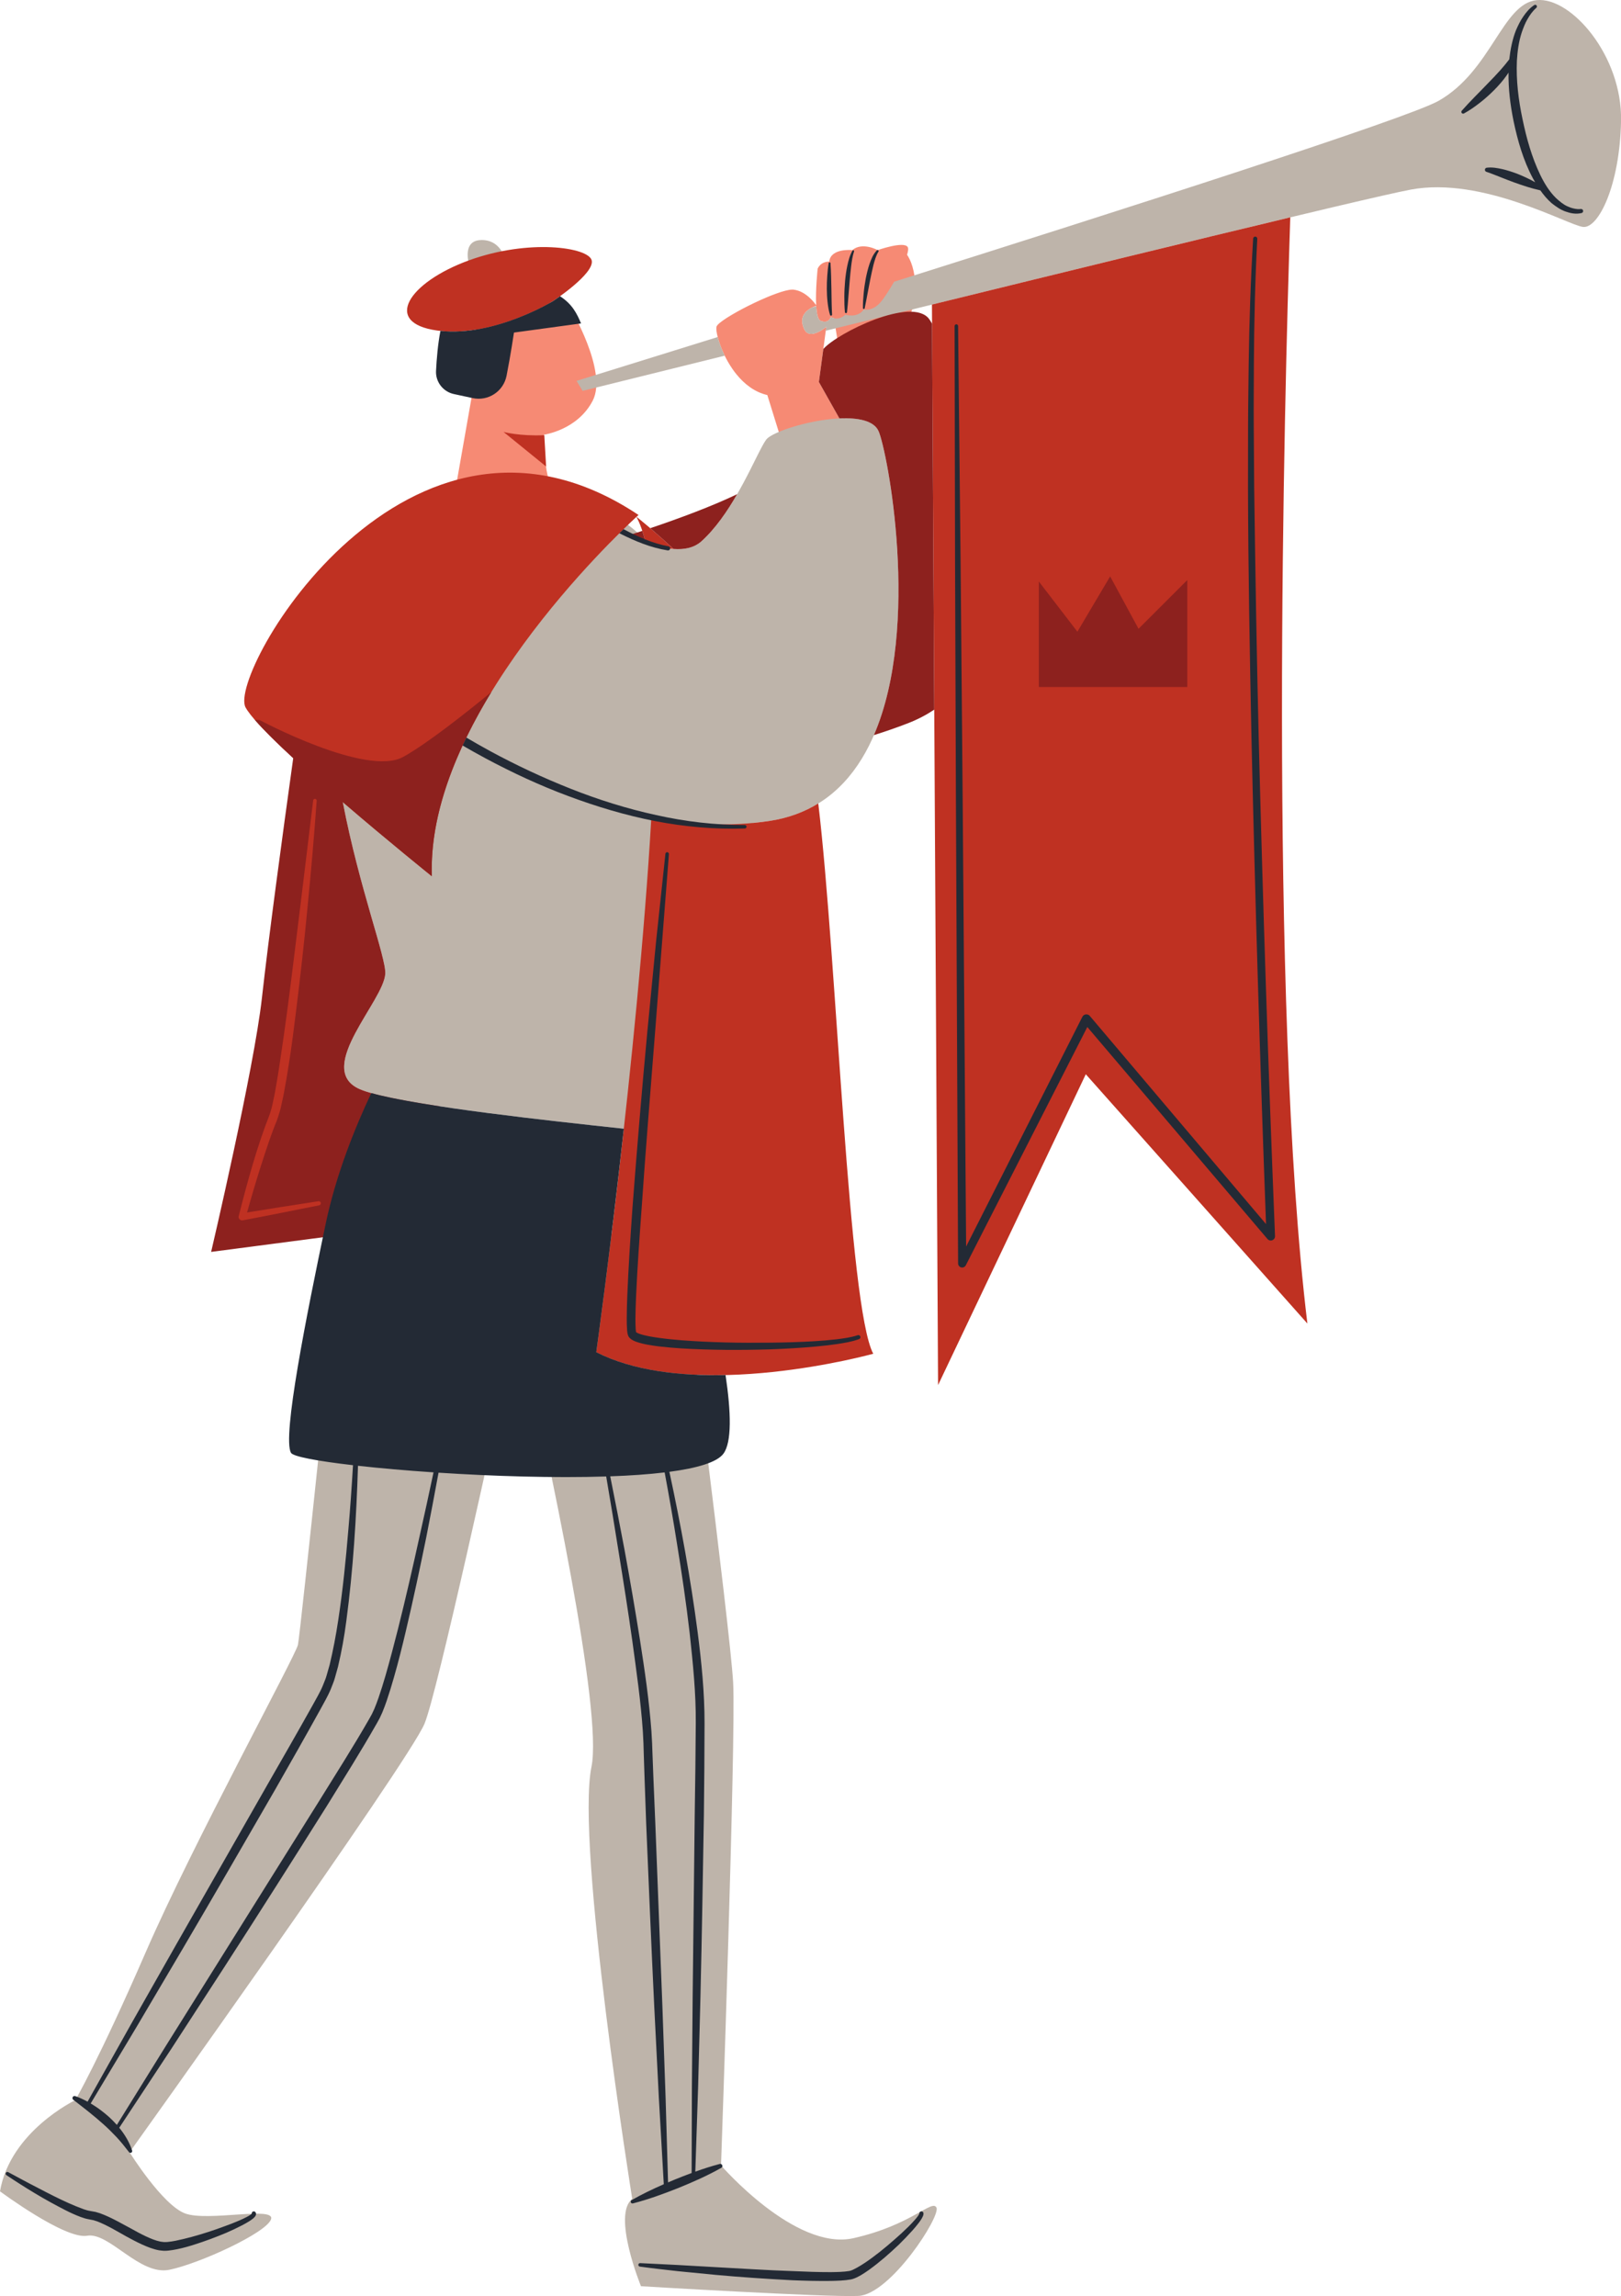 <?xml version="1.0" encoding="UTF-8"?><svg xmlns="http://www.w3.org/2000/svg" xmlns:xlink="http://www.w3.org/1999/xlink" height="500.0" preserveAspectRatio="xMidYMid meet" version="1.0" viewBox="0.0 0.0 353.0 500.0" width="353.0" zoomAndPan="magnify"><defs><clipPath id="a"><path d="M 0 0 L 353.02 0 L 353.02 500 L 0 500 Z M 0 0"/></clipPath></defs><g><g id="change1_1"><path d="M 175.141 68.383 C 175.312 68.113 175.523 67.887 175.754 67.688 C 175.863 67.586 175.984 67.492 176.102 67.41 C 176.789 66.922 177.508 66.688 177.738 66.617 C 177.84 68.309 178.117 69.652 178.73 69.879 C 180.574 70.551 180.91 69.039 180.91 69.039 C 180.91 69.039 181.18 69.219 181.617 69.312 L 183.191 79.16 L 192.387 79.719 C 192.387 79.719 199.676 69.574 199.359 62.363 C 199.203 58.809 198.352 56.703 197.531 55.477 C 197.77 54.695 197.848 54.09 197.664 53.793 C 196.828 52.453 191.133 54.465 191.133 54.465 C 191.133 54.465 187.777 52.621 185.602 54.465 C 185.602 54.465 180.91 53.961 180.574 56.977 C 180.574 56.977 178.898 56.809 178.062 58.484 C 178.062 58.484 177.559 63.094 177.73 66.461 C 177.547 66.195 177.102 65.59 176.438 64.961 C 176.328 64.855 176.215 64.754 176.094 64.645 C 175.848 64.438 175.582 64.23 175.297 64.039 C 174.867 63.754 174.391 63.504 173.879 63.324 C 173.531 63.203 173.172 63.117 172.797 63.074 C 172.699 63.066 172.598 63.062 172.484 63.066 C 171.688 63.086 170.438 63.426 168.977 63.957 C 168.348 64.184 167.68 64.445 166.992 64.734 C 166.535 64.93 166.07 65.133 165.598 65.344 C 164.656 65.77 163.699 66.227 162.777 66.691 C 162 67.086 161.25 67.48 160.543 67.875 C 159.703 68.344 158.934 68.797 158.273 69.219 C 157.934 69.438 157.621 69.648 157.348 69.848 C 156.875 70.188 156.508 70.492 156.281 70.746 C 156.152 70.887 156.07 71.016 156.039 71.117 C 155.867 71.695 156.172 73.418 156.969 75.512 C 157.039 75.699 157.117 75.895 157.199 76.09 C 157.359 76.48 157.535 76.879 157.73 77.285 C 158.219 78.301 158.809 79.344 159.504 80.348 C 159.781 80.75 160.074 81.145 160.387 81.527 C 162.105 83.637 164.336 85.398 167.098 86.031 L 171.621 100.605 L 186.535 97.762 L 182.793 91.117 L 180.504 87.051 L 178.324 83.184 L 179.945 71.156 C 179.945 71.156 179.539 71.504 178.965 71.867 C 178.359 72.254 177.562 72.656 176.828 72.719 C 176.5 72.742 176.188 72.688 175.906 72.543 C 175.844 72.512 175.777 72.48 175.719 72.438 C 175.516 72.289 175.336 72.082 175.191 71.793 C 174.562 70.535 174.582 69.559 174.91 68.805 C 174.973 68.656 175.051 68.516 175.141 68.383 Z M 124.207 67.109 C 124.207 67.109 132.395 80.832 129.074 87.25 C 125.758 93.668 118.453 94.66 118.453 94.66 C 118.453 94.66 118.453 104.066 120.223 105.727 C 121.996 107.387 99.273 106.023 99.273 106.023 L 102.922 85.266 C 102.922 85.266 96.656 58.035 124.207 67.109" fill="#f68a74"/></g><g clip-path="url(#a)" id="change2_1"><path d="M 77.879 236.965 C 86.707 241.484 147.715 246.73 148.094 247.227 C 156.711 258.52 167.223 219.324 163.926 179.219 C 165.141 179.105 166.359 178.957 167.582 178.77 C 207.461 172.738 194 99.914 191.32 93.883 C 188.641 87.852 168.867 93.047 166.859 95.727 C 164.848 98.406 160.156 111.141 152.785 117.844 C 150.074 120.305 145.738 119.867 141.336 118.336 C 135.215 112.191 127.672 107.777 118.449 105.867 L 111.797 106.184 C 111.797 106.184 78.82 100.809 73.125 134.078 C 67.426 167.348 84.238 206.156 83.902 212.055 C 83.566 217.949 68.832 232.328 77.879 236.965 Z M 109.934 56.266 C 109.934 56.266 108.938 52.062 104.621 52.281 C 100.309 52.504 102.301 58.148 102.301 58.148 C 102.301 58.148 108.164 57.594 109.934 56.266 Z M 185.859 487.398 C 173.184 490.25 157.016 471.551 157.016 471.551 C 157.016 471.551 160.293 378.148 159.656 366.422 C 159.023 354.691 148.141 270.309 148.141 270.309 L 107.887 266.82 C 107.887 266.82 108.793 270.562 110.227 276.711 L 73.633 276.359 C 73.633 276.359 65.41 355.742 64.883 358.18 C 64.355 360.613 42.031 401.438 31.758 425.07 C 21.48 448.703 16.395 457.34 16.395 457.34 C 16.395 457.34 2.227 464.113 0 477.195 C 0 477.195 14.145 487.711 18.969 486.867 C 23.793 486.027 30.383 495.617 36.895 494.277 C 43.41 492.938 57.91 486.285 59.012 483.312 C 60.117 480.34 45.277 483.855 40.32 482.016 C 35.363 480.172 28.219 468.695 28.219 468.695 C 28.219 468.695 88.93 383.82 92.449 375.352 C 95.199 368.738 107.535 312.344 112.809 287.938 C 119.742 318.465 131.277 372.605 128.805 384.734 C 125.32 401.852 137.68 478.84 137.68 478.84 C 133.242 482.324 139.582 497.859 139.582 497.859 C 139.582 497.859 179.945 500.289 186.918 499.973 C 193.891 499.652 204.879 482.645 203.93 480.742 C 202.977 478.84 198.539 484.543 185.859 487.398 Z M 157.816 77.457 C 157.086 75.965 156.578 74.535 156.289 73.395 C 137.906 79.125 125.555 82.941 125.555 82.941 L 126.879 85.117 C 126.879 85.117 139.379 82.016 157.816 77.457 Z M 353.012 26.309 C 352.738 40.441 348.066 49.801 344.738 49.418 C 341.41 49.035 322.848 38.359 307.219 41.289 C 297.453 43.121 229.457 59.781 179.828 72.02 L 179.945 71.156 C 179.945 71.156 176.398 74.211 175.191 71.793 C 173.766 68.945 175.672 67.527 176.91 66.941 C 177.188 66.855 177.465 66.77 177.742 66.684 C 177.844 68.344 178.125 69.656 178.73 69.879 C 180.574 70.551 180.91 69.039 180.91 69.039 C 180.91 69.039 182.418 70.047 184.094 68.539 C 184.094 68.539 186.773 69.375 188.113 67.363 C 188.113 67.363 190.125 68.035 192.137 65.355 C 192.82 64.438 193.781 62.953 194.715 61.348 C 245.445 45.363 306.613 25.734 313.258 21.969 C 324.805 15.426 327.164 0.742 334.664 0.027 C 342.168 -0.684 353.285 12.172 353.012 26.309" fill="#beb4aa"/></g><g id="change3_1"><path d="M 109.656 94.062 L 118.926 101.59 L 118.531 94.773 C 113.141 95.012 109.656 94.062 109.656 94.062 Z M 138.59 112.562 C 139.363 113.961 140.02 115.812 140.57 118.059 C 142.648 118.84 144.734 119.398 146.66 119.547 C 142.246 115.426 139.027 112.875 138.609 112.543 C 138.891 112.285 139.047 112.145 139.047 112.145 C 88.781 78.637 49.449 146.676 53.473 154.047 C 57.492 161.422 94.043 190.816 94.043 190.816 C 92.781 155.781 133.812 116.961 138.59 112.562 Z M 167.582 178.77 C 158.734 180.109 150.031 179.582 141.848 177.957 C 138.773 230.621 129.848 294.465 129.848 294.465 C 151.629 305.523 190.164 294.801 190.164 294.801 C 184.734 284.547 182.293 209.43 178.195 174.965 C 175.164 176.832 171.656 178.156 167.582 178.77 Z M 69.418 260.578 L 69.27 260.586 L 60.812 261.898 C 58.938 262.191 57.062 262.492 55.188 262.797 C 56.031 259.832 56.852 257.086 57.688 254.449 L 57.859 253.922 C 58.387 252.277 58.918 250.641 59.473 249.023 L 59.645 248.539 C 59.902 247.809 60.16 247.078 60.449 246.324 C 60.582 245.941 60.73 245.578 60.883 245.215 C 61.09 244.715 61.301 244.195 61.484 243.605 L 61.949 242.117 C 62.047 241.777 62.117 241.441 62.188 241.109 C 62.223 240.949 62.461 239.875 62.461 239.875 C 62.621 239.148 62.785 238.422 62.898 237.719 C 63.188 236.145 63.559 234.074 63.875 231.977 C 64.41 228.645 64.84 225.262 65.254 221.984 L 65.445 220.477 C 66.504 211.922 67.336 204.398 67.984 197.484 C 68.789 189.297 69.438 181.762 69.957 174.438 C 70.008 173.703 69.477 173.059 68.746 172.973 L 68.641 172.961 L 68.578 172.961 C 67.883 172.961 67.293 173.484 67.207 174.176 L 64.422 197.09 C 64.09 199.734 63.766 202.383 63.441 205.027 C 62.844 209.934 62.223 215 61.559 219.977 C 61.027 224.02 60.441 228.004 59.938 231.371 C 59.641 233.434 59.289 235.465 59.012 237.023 C 58.91 237.699 58.766 238.355 58.625 239.012 C 58.625 239.012 58.395 240.09 58.359 240.266 C 58.301 240.539 58.246 240.812 58.176 241.055 L 57.812 242.27 C 54.867 249.766 52.762 257.699 51.012 264.57 C 50.953 264.816 50.945 265.066 50.992 265.316 C 51.148 266.152 51.875 266.758 52.727 266.758 C 52.832 266.758 52.941 266.746 53.047 266.73 C 55.359 266.301 57.668 265.848 59.977 265.391 L 69.703 263.457 C 70.469 263.301 70.973 262.578 70.852 261.809 C 70.742 261.098 70.141 260.578 69.418 260.578 Z M 95.219 71.98 C 107.277 73.641 120.445 65.562 120.445 65.562 C 120.445 65.562 129.52 59.586 128.855 56.711 C 128.191 53.832 115.137 51.949 102.078 56.711 C 89.02 61.469 83.156 70.32 95.219 71.98 Z M 284.703 288.219 L 236.449 233.934 L 204.281 301.621 L 202.949 66.328 C 230.652 59.516 260.223 52.289 280.98 47.328 C 279.695 86.367 276.207 217.973 284.703 288.219" fill="#bf3122"/></g><g id="change4_1"><path d="M 71.938 172.316 C 71.902 172.285 71.867 172.258 71.832 172.227 C 71.867 172.258 71.902 172.285 71.938 172.316 Z M 69.219 169.934 C 69.148 169.867 69.078 169.805 69.004 169.742 C 69.078 169.805 69.148 169.867 69.219 169.934 Z M 66.41 167.426 C 66.418 167.43 66.422 167.438 66.426 167.441 C 66.422 167.438 66.418 167.43 66.41 167.426 Z M 69.863 261.961 C 69.824 261.715 69.594 261.547 69.348 261.586 L 60.969 262.887 C 58.578 263.262 56.188 263.645 53.801 264.035 C 54.723 260.727 55.695 257.418 56.734 254.145 C 57.324 252.32 57.91 250.496 58.531 248.688 C 58.852 247.789 59.164 246.887 59.504 246 C 59.82 245.082 60.227 244.289 60.531 243.309 L 60.988 241.836 C 61.129 241.348 61.207 240.879 61.32 240.398 C 61.527 239.445 61.762 238.488 61.914 237.535 C 62.266 235.629 62.602 233.723 62.887 231.812 C 63.504 228.004 63.969 224.176 64.453 220.355 C 65.398 212.703 66.27 205.055 66.988 197.387 C 67.742 189.723 68.414 182.055 68.961 174.371 C 68.977 174.168 68.828 173.988 68.625 173.965 C 68.418 173.938 68.227 174.09 68.199 174.297 L 65.414 197.215 C 64.457 204.848 63.566 212.488 62.551 220.105 C 62.047 223.918 61.492 227.723 60.926 231.512 C 60.656 233.414 60.336 235.297 60 237.18 C 59.855 238.129 59.637 239.043 59.445 239.973 C 59.34 240.43 59.262 240.91 59.133 241.348 L 58.746 242.633 C 55.914 249.84 53.891 257.324 51.988 264.797 L 51.984 264.809 C 51.957 264.91 51.953 265.02 51.973 265.133 C 52.051 265.547 52.449 265.82 52.867 265.746 C 55.645 265.23 58.418 264.68 61.191 264.133 L 69.504 262.477 C 69.742 262.43 69.902 262.203 69.863 261.961 Z M 106.996 150.711 C 99.387 163.176 93.559 177.277 94.043 190.816 C 94.043 190.816 84.512 183.148 74.648 174.664 C 78.238 193.379 84.102 208.547 83.902 212.055 C 83.566 217.949 68.832 232.328 77.879 236.965 C 80.414 238.262 87.266 239.621 95.742 240.91 C 95.102 255.574 94.566 266.258 94.566 266.258 L 45.977 272.621 C 45.977 272.621 55.312 232.824 57.035 217.332 C 58.508 204.113 61.434 182.496 63.855 165.098 C 60.406 161.91 57.434 158.996 55.496 156.766 L 56.535 156.797 C 56.535 156.797 79.781 169.262 87.812 164.824 C 92.973 161.973 101.535 155.191 106.996 150.711 Z M 247.934 136.93 L 241.754 125.52 L 234.621 137.562 L 226.223 126.629 L 226.223 149.609 L 258.555 149.609 L 258.555 126.312 Z M 146.66 119.547 C 149.051 119.73 151.199 119.285 152.785 117.844 C 155.82 115.086 158.398 111.305 160.523 107.621 C 155.016 110.254 148.031 112.852 141.605 115.023 C 142.957 116.18 144.691 117.707 146.66 119.547 Z M 202.332 69.469 C 198.633 64.488 182.379 72.48 179.293 76 L 178.324 83.184 L 182.793 91.117 C 186.824 90.926 190.305 91.598 191.32 93.883 C 193.227 98.176 200.586 136.281 190.309 160.082 C 192.867 159.281 195.352 158.422 197.738 157.492 C 199.852 156.672 201.742 155.672 203.449 154.535 L 202.973 70.5 C 202.719 70.051 202.5 69.695 202.332 69.469 Z M 139.875 115.602 C 140.121 116.355 140.355 117.176 140.57 118.059 C 139.375 117.609 138.188 117.09 137.027 116.531 C 137.953 116.234 138.906 115.926 139.875 115.602" fill="#8d211e"/></g><g id="change5_1"><path d="M 344.246 45.512 L 344.184 45.52 C 343.773 45.574 343.227 45.527 342.762 45.414 C 342.273 45.316 341.801 45.148 341.352 44.938 C 340.43 44.535 339.648 43.852 338.895 43.18 C 337.422 41.754 336.309 39.941 335.402 38.051 C 333.574 34.254 332.414 30.094 331.547 25.906 C 330.66 21.727 330.145 17.461 330.328 13.23 C 330.453 11.125 330.738 9.02 331.398 7.027 C 331.742 6.039 332.113 5.055 332.645 4.156 C 333.148 3.262 333.789 2.379 334.52 1.742 L 334.562 1.707 C 334.707 1.582 334.738 1.367 334.629 1.207 C 334.512 1.031 334.273 0.988 334.102 1.105 C 333.094 1.785 332.371 2.641 331.73 3.582 C 331.078 4.512 330.59 5.531 330.137 6.566 C 329.324 8.613 328.918 10.773 328.668 12.93 C 328.055 13.73 327.41 14.504 326.738 15.266 C 325.848 16.258 324.926 17.23 323.977 18.191 C 322.113 20.145 320.156 22.031 318.332 24.105 L 318.328 24.109 C 318.223 24.23 318.199 24.402 318.277 24.551 C 318.379 24.738 318.613 24.809 318.805 24.707 C 320.047 24.031 321.18 23.23 322.277 22.371 C 323.379 21.52 324.414 20.582 325.406 19.59 C 326.383 18.59 327.324 17.539 328.133 16.371 C 328.262 16.188 328.383 16 328.508 15.812 C 328.449 19.352 328.898 22.875 329.59 26.312 C 330.496 30.613 331.703 34.906 333.828 38.863 C 333.98 39.141 334.145 39.41 334.305 39.688 C 333.027 38.961 331.695 38.352 330.332 37.812 C 329.305 37.434 328.258 37.086 327.176 36.836 C 326.09 36.594 324.977 36.379 323.762 36.523 C 323.59 36.547 323.438 36.664 323.383 36.84 C 323.305 37.078 323.434 37.336 323.676 37.414 L 323.73 37.43 C 324.68 37.742 325.66 38.156 326.645 38.535 C 327.629 38.938 328.629 39.312 329.633 39.688 C 331.52 40.363 333.426 41.02 335.438 41.457 C 336.152 42.469 336.957 43.422 337.91 44.258 C 338.824 44.965 339.766 45.656 340.887 46.051 C 341.992 46.445 343.148 46.691 344.406 46.398 C 344.633 46.348 344.781 46.133 344.754 45.898 C 344.719 45.652 344.492 45.48 344.246 45.512 Z M 273.121 106.289 L 273.027 92.711 C 272.992 88.188 273.051 83.66 273.055 79.137 C 273.105 70.086 273.32 61.039 273.797 52.012 L 273.801 52.004 C 273.812 51.754 273.621 51.539 273.375 51.527 C 273.125 51.512 272.91 51.699 272.895 51.949 C 272.344 61.004 272.055 70.062 271.926 79.121 C 271.887 83.652 271.793 88.184 271.789 92.711 L 271.773 106.297 C 271.82 124.41 272.164 142.523 272.527 160.633 C 273.32 195.949 274.387 231.258 275.699 266.562 L 237.328 221.242 C 237.246 221.148 237.141 221.062 237.02 221 C 236.535 220.754 235.945 220.949 235.699 221.434 L 210.391 271.453 L 209.629 173.062 L 209.18 122.027 L 208.641 70.996 C 208.641 70.789 208.469 70.617 208.262 70.621 C 208.051 70.621 207.879 70.793 207.879 71.004 L 207.977 122.035 L 208.164 173.07 L 208.637 275.137 C 208.641 275.461 208.82 275.773 209.125 275.93 C 209.566 276.148 210.102 275.973 210.324 275.535 L 236.781 223.645 L 276.016 269.816 C 276.195 270.023 276.469 270.156 276.766 270.145 C 277.277 270.125 277.68 269.691 277.656 269.176 C 276.199 232.996 275.008 196.797 274.102 160.594 C 273.664 142.492 273.367 124.391 273.121 106.289 Z M 143.703 291.371 C 142.148 291.156 140.535 290.914 139.188 290.438 C 138.895 290.332 138.602 290.172 138.512 290.094 L 138.496 290 C 138.469 289.871 138.453 289.68 138.438 289.504 C 138.379 288.762 138.379 287.961 138.375 287.172 C 138.387 285.578 138.445 283.977 138.512 282.371 C 138.797 275.953 139.262 269.527 139.727 263.105 C 140.602 250.25 141.672 237.402 142.672 224.551 L 145.668 185.992 C 145.684 185.785 145.535 185.605 145.328 185.582 C 145.117 185.559 144.93 185.711 144.906 185.922 L 142.859 205.152 L 140.992 224.406 C 139.785 237.246 138.719 250.098 137.734 262.961 C 137.285 269.395 136.859 275.832 136.598 282.297 C 136.539 283.914 136.488 285.531 136.484 287.164 C 136.488 287.984 136.492 288.797 136.562 289.664 C 136.586 289.887 136.598 290.098 136.652 290.363 L 136.691 290.555 C 136.719 290.652 136.754 290.754 136.793 290.852 C 136.852 291.039 137.008 291.23 137.137 291.379 C 137.66 291.867 138.102 292.008 138.531 292.188 C 140.23 292.773 141.836 292.98 143.469 293.199 C 145.094 293.395 146.715 293.527 148.336 293.633 C 154.812 294.023 161.277 294.035 167.742 293.844 C 170.973 293.723 174.203 293.539 177.43 293.25 C 179.043 293.102 180.652 292.93 182.262 292.695 C 183.871 292.441 185.477 292.203 187.078 291.613 C 187.309 291.527 187.43 291.277 187.352 291.047 C 187.273 290.809 187.016 290.68 186.777 290.762 L 186.758 290.77 C 185.316 291.258 183.699 291.465 182.125 291.66 C 180.539 291.844 178.938 291.969 177.34 292.07 C 174.137 292.266 170.922 292.355 167.711 292.383 C 161.285 292.465 154.844 292.355 148.461 291.867 C 146.863 291.738 145.273 291.586 143.703 291.371 Z M 200.59 481.562 C 200.344 481.598 200.172 481.824 200.203 482.074 C 200.184 482.031 200.172 482.172 200.082 482.289 C 200.02 482.41 199.918 482.547 199.828 482.672 C 199.633 482.934 199.422 483.191 199.195 483.441 C 198.75 483.949 198.277 484.441 197.789 484.926 C 196.816 485.891 195.801 486.82 194.758 487.723 C 192.695 489.539 190.547 491.289 188.293 492.797 C 187.73 493.168 187.156 493.527 186.582 493.844 C 186.027 494.145 185.387 494.48 184.945 494.547 C 183.73 494.75 182.32 494.773 180.965 494.793 C 178.219 494.801 175.449 494.695 172.684 494.57 C 167.145 494.387 161.602 494.016 156.055 493.719 L 147.734 493.246 L 139.406 492.828 C 139.211 492.82 139.035 492.961 139.008 493.16 C 138.98 493.371 139.129 493.562 139.336 493.59 C 142.098 493.973 144.863 494.266 147.625 494.586 L 155.934 495.398 C 161.477 495.906 167.027 496.27 172.598 496.562 C 175.387 496.676 178.176 496.742 180.988 496.707 C 182.406 496.668 183.785 496.648 185.316 496.379 C 186.246 496.176 186.832 495.805 187.496 495.445 C 188.125 495.07 188.719 494.668 189.301 494.254 C 191.605 492.582 193.715 490.73 195.746 488.797 C 196.75 487.812 197.727 486.805 198.668 485.754 C 199.137 485.23 199.594 484.691 200.031 484.121 C 200.246 483.84 200.453 483.539 200.652 483.23 C 200.746 483.062 200.848 482.91 200.93 482.715 C 201.012 482.531 201.125 482.336 201.102 481.945 C 201.066 481.699 200.836 481.523 200.59 481.562 Z M 146.922 474.641 C 148.145 474.145 149.375 473.664 150.613 473.207 L 150.672 454.395 L 150.84 434.609 L 151.289 395.047 C 151.387 388.453 151.484 381.859 151.516 375.273 C 151.57 368.738 150.898 362.191 150.188 355.66 C 149.438 349.125 148.473 342.609 147.418 336.109 C 146.602 330.941 145.699 325.785 144.738 320.641 C 141.246 321.062 137.23 321.34 132.887 321.492 C 133.949 326.781 134.98 332.074 135.98 337.375 C 137.18 343.938 138.312 350.508 139.359 357.098 C 140.391 363.695 141.363 370.293 141.859 377.004 L 142.004 379.535 L 142.094 382.027 L 142.285 387.016 L 142.703 397.004 L 144.25 436.953 L 144.949 456.934 L 145.48 475.254 C 145.961 475.047 146.438 474.84 146.922 474.641 Z M 94.406 320.629 C 88.367 320.223 82.73 319.727 77.957 319.195 C 77.605 330.5 76.914 341.797 75.41 353.051 C 74.98 356.363 74.387 359.668 73.609 362.953 L 72.922 365.406 C 72.711 366.227 72.32 367.031 72.027 367.844 C 71.367 369.441 70.492 370.883 69.711 372.348 C 66.484 378.18 63.203 383.965 59.906 389.738 C 53.25 401.258 46.609 412.777 39.863 424.242 L 29.723 441.422 L 19.746 458.062 C 19.938 458.176 20.129 458.285 20.316 458.406 C 21.559 459.184 22.719 460.086 23.812 461.066 C 24.383 461.594 24.926 462.148 25.445 462.734 L 36.184 445.422 L 47.289 427.68 L 69.492 392.203 C 73.156 386.285 76.938 380.371 80.363 374.391 L 80.988 373.27 C 81.176 372.895 81.34 372.52 81.512 372.145 C 81.836 371.363 82.137 370.566 82.418 369.754 C 82.977 368.129 83.496 366.48 83.973 364.812 C 84.934 361.48 85.809 358.113 86.668 354.738 C 88.363 347.984 89.914 341.188 91.41 334.379 C 92.441 329.805 93.434 325.219 94.406 320.629 Z M 147.672 476.488 C 144.453 477.762 141.207 478.961 137.824 479.828 C 137.617 479.883 137.41 479.758 137.355 479.551 C 137.312 479.379 137.391 479.203 137.535 479.121 C 139.812 477.812 142.164 476.691 144.551 475.648 L 143.484 456.996 L 142.477 437.027 C 141.836 423.715 141.27 410.398 140.715 397.078 L 140.359 387.09 L 140.195 382.09 L 140.121 379.586 L 139.996 377.125 C 139.555 370.539 138.59 363.934 137.699 357.348 C 136.77 350.758 135.73 344.18 134.66 337.605 C 133.812 332.238 132.922 326.879 132.008 321.523 C 120.723 321.887 107.398 321.473 95.5 320.699 C 94.641 325.363 93.762 330.027 92.844 334.684 C 91.449 341.523 89.992 348.355 88.387 355.16 C 87.586 358.562 86.742 361.957 85.77 365.328 C 85.293 367.02 84.773 368.699 84.207 370.375 C 83.922 371.215 83.609 372.051 83.266 372.883 C 83.082 373.297 82.895 373.727 82.695 374.129 L 82.051 375.301 C 78.562 381.438 74.855 387.305 71.188 393.258 C 63.75 405.07 56.285 416.859 48.711 428.582 L 37.316 446.145 L 25.969 463.352 C 27.18 464.836 28.18 466.488 28.773 468.312 C 28.84 468.52 28.727 468.734 28.523 468.801 C 28.367 468.852 28.199 468.797 28.102 468.672 L 28.09 468.656 C 27.219 467.535 26.371 466.457 25.43 465.441 C 24.477 464.445 23.516 463.461 22.473 462.547 C 20.418 460.699 18.199 458.992 15.969 457.266 L 15.953 457.254 C 15.754 457.098 15.715 456.812 15.871 456.613 C 15.992 456.453 16.199 456.398 16.383 456.461 C 17.324 456.785 18.211 457.203 19.07 457.676 L 28.559 440.75 L 38.402 423.398 L 58.176 388.746 C 61.484 382.984 64.797 377.219 68.035 371.426 C 68.824 369.965 69.688 368.551 70.297 367.078 C 70.566 366.328 70.922 365.633 71.129 364.84 L 71.797 362.496 C 72.551 359.312 73.172 356.066 73.66 352.797 C 74.656 346.258 75.316 339.648 75.867 333.031 C 76.277 328.387 76.594 323.73 76.871 319.07 C 69.086 318.172 63.848 317.188 63.375 316.383 C 61.398 313.031 66.785 286.227 70.906 266.574 C 73.172 255.762 77.324 245.504 80.855 238.035 C 91.285 240.98 119.469 244.043 135.848 245.797 C 132.77 273.555 129.848 294.465 129.848 294.465 C 137.879 298.543 148.188 299.652 158 299.438 C 159.223 307.617 159.371 314.055 157.547 316.551 C 156.164 318.434 151.844 319.707 145.77 320.512 C 148.258 332.07 150.391 343.699 151.926 355.445 C 152.77 362.004 153.438 368.613 153.426 375.277 C 153.422 381.883 153.355 388.477 153.285 395.07 C 153.07 408.266 152.852 421.453 152.539 434.641 L 152.027 454.422 L 151.418 472.91 C 153.164 472.281 154.934 471.711 156.738 471.234 C 156.984 471.172 157.234 471.316 157.297 471.562 C 157.352 471.766 157.258 471.977 157.082 472.074 C 154.047 473.797 150.879 475.184 147.672 476.488 Z M 55.016 481.633 C 54.867 481.73 54.801 481.902 54.824 482.07 C 54.812 482.082 54.809 482.086 54.785 482.105 C 54.719 482.176 54.609 482.258 54.5 482.332 C 54.273 482.484 54.016 482.633 53.758 482.766 C 53.234 483.043 52.688 483.297 52.133 483.539 C 51.023 484.023 49.883 484.457 48.734 484.867 C 46.449 485.715 44.125 486.473 41.785 487.109 C 40.609 487.422 39.438 487.715 38.27 487.953 C 37.688 488.066 37.105 488.164 36.543 488.215 C 36.262 488.238 35.988 488.254 35.738 488.246 C 35.488 488.227 35.227 488.18 34.969 488.152 C 33.906 487.945 32.809 487.484 31.738 486.984 C 30.66 486.48 29.602 485.895 28.531 485.301 C 26.363 484.156 24.246 482.875 21.777 481.973 L 20.809 481.684 L 19.789 481.5 C 19.531 481.441 19.293 481.418 19.02 481.34 L 18.199 481.086 C 17.098 480.68 15.977 480.23 14.871 479.727 C 12.652 478.73 10.469 477.613 8.301 476.473 C 6.113 475.363 3.961 474.176 1.793 473.02 L 1.785 473.016 C 1.613 472.926 1.398 472.977 1.289 473.141 C 1.172 473.316 1.219 473.555 1.395 473.672 C 5.5 476.422 9.703 478.992 14.145 481.25 C 15.25 481.82 16.395 482.344 17.594 482.793 L 18.531 483.102 C 18.848 483.199 19.223 483.258 19.566 483.328 L 20.359 483.484 L 21.152 483.738 C 23.305 484.559 25.414 485.855 27.566 487.051 C 28.652 487.648 29.758 488.23 30.914 488.762 C 32.07 489.281 33.262 489.781 34.625 490.035 C 34.98 490.074 35.324 490.129 35.688 490.148 C 36.055 490.156 36.395 490.133 36.727 490.098 C 37.391 490.027 38.02 489.914 38.645 489.785 C 39.887 489.527 41.094 489.188 42.281 488.809 C 44.66 488.055 46.984 487.191 49.273 486.227 C 50.414 485.73 51.543 485.207 52.652 484.629 C 53.207 484.34 53.758 484.039 54.301 483.695 C 54.57 483.523 54.836 483.34 55.102 483.121 C 55.234 483.012 55.363 482.895 55.5 482.734 C 55.566 482.652 55.637 482.559 55.699 482.414 C 55.762 482.27 55.805 481.988 55.645 481.758 C 55.508 481.551 55.227 481.492 55.016 481.633 Z M 180.754 68.586 C 180.785 68.684 180.879 68.754 180.984 68.742 C 181.109 68.734 181.207 68.629 181.195 68.5 C 181.098 66.645 181.086 64.789 181.055 62.922 L 180.988 60.117 C 180.957 59.18 180.926 58.242 180.848 57.301 C 180.844 57.215 180.777 57.141 180.691 57.125 C 180.586 57.105 180.484 57.176 180.469 57.281 C 180.301 58.219 180.211 59.156 180.145 60.102 C 180.07 61.043 180.055 61.988 180.055 62.934 C 180.07 63.879 180.102 64.828 180.215 65.773 C 180.324 66.719 180.461 67.664 180.754 68.586 Z M 184.199 68.191 C 184.324 68.203 184.438 68.113 184.449 67.988 C 184.574 66.871 184.66 65.758 184.75 64.641 L 185.023 61.305 C 185.105 60.191 185.23 59.09 185.352 57.988 C 185.484 56.891 185.652 55.797 185.98 54.758 L 185.984 54.746 C 186.012 54.664 185.977 54.57 185.898 54.523 C 185.805 54.473 185.688 54.504 185.637 54.594 C 185.047 55.613 184.758 56.738 184.52 57.852 C 184.281 58.965 184.133 60.094 184.027 61.219 C 183.934 62.348 183.867 63.473 183.867 64.602 C 183.863 65.73 183.883 66.859 183.996 67.988 C 184.008 68.094 184.094 68.184 184.199 68.191 Z M 188.07 67.285 C 188.176 67.309 188.273 67.238 188.297 67.137 C 188.523 66.082 188.715 65.023 188.914 63.973 L 189.52 60.824 C 189.727 59.781 189.957 58.742 190.203 57.719 C 190.473 56.707 190.762 55.676 191.285 54.828 L 191.301 54.801 C 191.355 54.715 191.344 54.598 191.27 54.52 C 191.18 54.434 191.035 54.438 190.949 54.523 C 190.121 55.371 189.727 56.438 189.355 57.465 C 189.004 58.504 188.754 59.566 188.539 60.633 C 188.344 61.703 188.18 62.773 188.082 63.855 C 187.977 64.934 187.902 66.012 187.918 67.102 C 187.918 67.188 187.98 67.27 188.07 67.285 Z M 124.305 171.773 C 118.273 169.383 112.387 166.629 106.68 163.531 C 104.957 162.594 103.25 161.617 101.555 160.621 C 101.277 161.195 101.004 161.77 100.738 162.348 C 102.41 163.312 104.094 164.262 105.797 165.176 C 111.586 168.266 117.551 171.047 123.703 173.336 C 129.852 175.641 136.164 177.531 142.613 178.797 C 149.062 180.047 155.645 180.637 162.203 180.422 C 162.406 180.41 162.574 180.238 162.574 180.035 C 162.57 179.824 162.395 179.652 162.184 179.656 C 155.688 179.68 149.211 178.91 142.883 177.492 C 136.547 176.113 130.34 174.16 124.305 171.773 Z M 145.414 119.859 C 145.656 119.898 145.887 119.738 145.934 119.496 C 145.977 119.25 145.816 119.016 145.57 118.969 L 145.555 118.965 C 142.133 118.332 138.883 116.887 135.781 115.23 C 135.496 115.512 135.195 115.809 134.875 116.121 C 134.906 116.137 134.934 116.152 134.965 116.168 C 138.254 117.824 141.703 119.277 145.414 119.859 Z M 94.953 80.758 C 95.082 78.215 95.352 74.926 95.91 72.059 C 107.777 73.324 120.445 65.562 120.445 65.562 C 120.445 65.562 121.062 65.156 121.957 64.508 C 124.664 66.266 125.656 68.348 126.531 70.43 L 111.926 72.422 C 111.926 72.422 111.191 77.371 110.312 81.828 C 109.645 85.23 106.32 87.426 102.926 86.691 L 98.844 85.812 C 96.484 85.305 94.832 83.164 94.953 80.758" fill="#232a35"/></g></g></svg>
